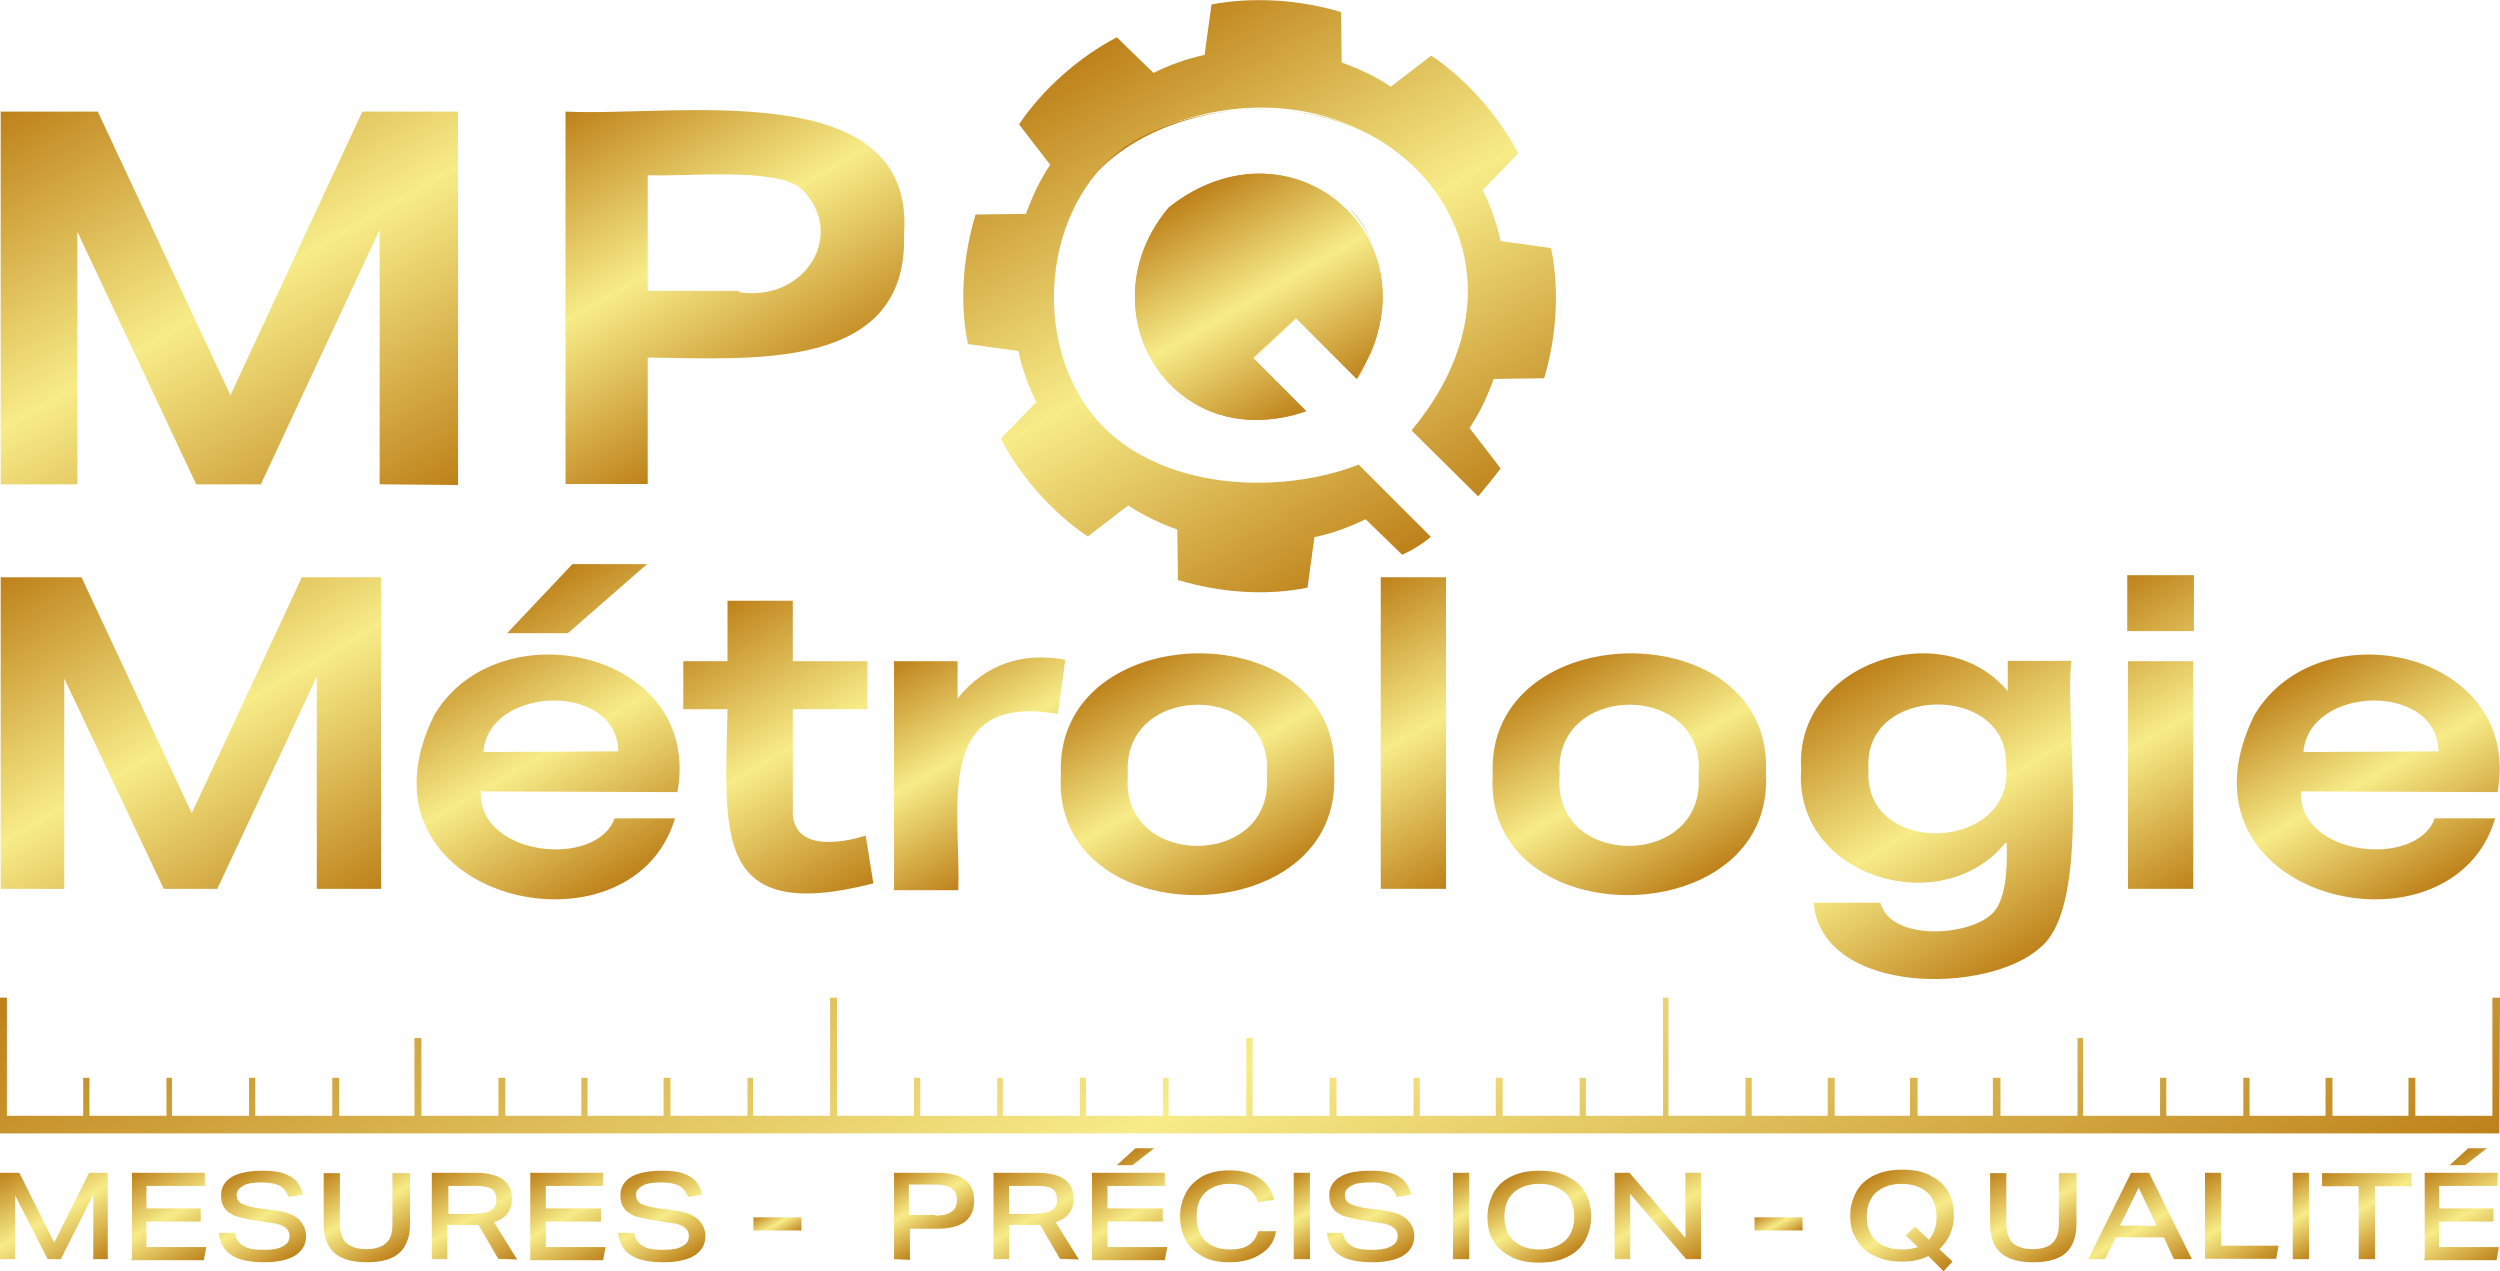 <?xml version="1.0" encoding="UTF-8"?>
<svg id="Calque_2" data-name="Calque 2" xmlns="http://www.w3.org/2000/svg" xmlns:xlink="http://www.w3.org/1999/xlink" viewBox="0 0 72.37 36.79">
  <defs>
    <style>
      .cls-1 {
        fill: url(#linear-gradient-15);
      }

      .cls-2 {
        fill: url(#linear-gradient-13);
      }

      .cls-3 {
        fill: url(#linear-gradient-28);
      }

      .cls-4 {
        fill: url(#linear-gradient-42);
      }

      .cls-5 {
        fill: url(#linear-gradient-2);
      }

      .cls-6 {
        fill: url(#linear-gradient-43);
      }

      .cls-7 {
        fill: url(#linear-gradient-25);
      }

      .cls-8 {
        fill: url(#linear-gradient-10);
      }

      .cls-9 {
        fill: url(#linear-gradient-12);
      }

      .cls-10 {
        fill: url(#linear-gradient-40);
      }

      .cls-11 {
        fill: url(#linear-gradient-27);
      }

      .cls-12 {
        fill: url(#linear-gradient-37);
      }

      .cls-13 {
        fill: url(#linear-gradient-39);
      }

      .cls-14 {
        fill: url(#linear-gradient-45);
        isolation: isolate;
      }

      .cls-15 {
        fill: url(#linear-gradient-26);
      }

      .cls-16 {
        fill: none;
      }

      .cls-17 {
        fill: url(#linear-gradient-4);
      }

      .cls-18 {
        fill: url(#linear-gradient-35);
      }

      .cls-19 {
        fill: url(#linear-gradient-30);
      }

      .cls-20 {
        fill: url(#linear-gradient-44);
      }

      .cls-21 {
        fill: url(#linear-gradient-3);
      }

      .cls-22 {
        fill: url(#linear-gradient-34);
      }

      .cls-23 {
        fill: url(#linear-gradient-5);
      }

      .cls-24 {
        fill: url(#linear-gradient-38);
      }

      .cls-25 {
        fill: url(#linear-gradient-22);
      }

      .cls-26 {
        fill: url(#linear-gradient-24);
      }

      .cls-27 {
        fill: url(#linear-gradient-33);
      }

      .cls-28 {
        fill: url(#linear-gradient-8);
      }

      .cls-29 {
        fill: url(#linear-gradient-14);
      }

      .cls-30 {
        fill: url(#linear-gradient-29);
      }

      .cls-31 {
        fill: url(#linear-gradient-20);
      }

      .cls-32 {
        fill: url(#linear-gradient-17);
      }

      .cls-33 {
        fill: url(#linear-gradient-7);
      }

      .cls-34 {
        fill: url(#linear-gradient-9);
      }

      .cls-35 {
        fill: url(#linear-gradient-11);
      }

      .cls-36 {
        fill: url(#linear-gradient-19);
      }

      .cls-37 {
        fill: url(#linear-gradient-6);
      }

      .cls-38 {
        fill: url(#linear-gradient-36);
      }

      .cls-39 {
        fill: url(#linear-gradient-21);
      }

      .cls-40 {
        fill: url(#linear-gradient-32);
      }

      .cls-41 {
        fill: url(#linear-gradient-41);
      }

      .cls-42 {
        fill: url(#linear-gradient-16);
      }

      .cls-43 {
        fill: url(#linear-gradient);
      }

      .cls-44 {
        fill: url(#linear-gradient-23);
      }

      .cls-45 {
        fill: url(#linear-gradient-31);
      }

      .cls-46 {
        fill: url(#linear-gradient-18);
      }
    </style>
    <linearGradient id="linear-gradient" x1="26.29" y1="13.7" x2="46.08" y2="47.98" gradientUnits="userSpaceOnUse">
      <stop offset="0" stop-color="#be811a"/>
      <stop offset=".5" stop-color="#f7ec88"/>
      <stop offset="1" stop-color="#be811a"/>
    </linearGradient>
    <linearGradient id="linear-gradient-2" x1=".63" y1="33.59" x2="2.49" y2="36.82" xlink:href="#linear-gradient"/>
    <linearGradient id="linear-gradient-3" x1="4.06" y1="33.82" x2="5.68" y2="36.63" xlink:href="#linear-gradient"/>
    <linearGradient id="linear-gradient-4" x1="6.86" y1="33.98" x2="8.31" y2="36.49" xlink:href="#linear-gradient"/>
    <linearGradient id="linear-gradient-5" x1="9.89" y1="33.64" x2="11.46" y2="36.35" xlink:href="#linear-gradient"/>
    <linearGradient id="linear-gradient-6" x1="12.71" y1="33.84" x2="14.42" y2="36.79" xlink:href="#linear-gradient"/>
    <linearGradient id="linear-gradient-7" x1="15.6" y1="33.82" x2="17.23" y2="36.64" xlink:href="#linear-gradient"/>
    <linearGradient id="linear-gradient-8" x1="18.41" y1="33.98" x2="19.86" y2="36.49" xlink:href="#linear-gradient"/>
    <linearGradient id="linear-gradient-9" x1="22.25" y1="34.98" x2="22.76" y2="35.87" xlink:href="#linear-gradient"/>
    <linearGradient id="linear-gradient-10" x1="26.08" y1="33.84" x2="27.28" y2="35.92" xlink:href="#linear-gradient"/>
    <linearGradient id="linear-gradient-11" x1="28.97" y1="33.84" x2="30.67" y2="36.79" xlink:href="#linear-gradient"/>
    <linearGradient id="linear-gradient-12" x1="31.89" y1="33.8" x2="33.52" y2="36.62" xlink:href="#linear-gradient"/>
    <linearGradient id="linear-gradient-13" x1="34.87" y1="34.02" x2="36.27" y2="36.44" xlink:href="#linear-gradient"/>
    <linearGradient id="linear-gradient-14" x1="37.09" y1="34.17" x2="38.29" y2="36.24" xlink:href="#linear-gradient"/>
    <linearGradient id="linear-gradient-15" x1="38.94" y1="33.98" x2="40.39" y2="36.49" xlink:href="#linear-gradient"/>
    <linearGradient id="linear-gradient-16" x1="41.7" y1="34.17" x2="42.9" y2="36.24" xlink:href="#linear-gradient"/>
    <linearGradient id="linear-gradient-17" x1="43.86" y1="33.99" x2="45.28" y2="36.44" xlink:href="#linear-gradient"/>
    <linearGradient id="linear-gradient-18" x1="47.13" y1="33.73" x2="48.84" y2="36.68" xlink:href="#linear-gradient"/>
    <linearGradient id="linear-gradient-19" x1="51.23" y1="34.98" x2="51.74" y2="35.87" xlink:href="#linear-gradient"/>
    <linearGradient id="linear-gradient-20" x1="54.35" y1="33.97" x2="56.04" y2="36.91" xlink:href="#linear-gradient"/>
    <linearGradient id="linear-gradient-21" x1="58.14" y1="33.64" x2="59.7" y2="36.35" xlink:href="#linear-gradient"/>
    <linearGradient id="linear-gradient-22" x1="60.86" y1="34.42" x2="62.38" y2="37.06" xlink:href="#linear-gradient"/>
    <linearGradient id="linear-gradient-23" x1="63.63" y1="34.07" x2="65.23" y2="36.84" xlink:href="#linear-gradient"/>
    <linearGradient id="linear-gradient-24" x1="66" y1="34.17" x2="67.2" y2="36.24" xlink:href="#linear-gradient"/>
    <linearGradient id="linear-gradient-25" x1="68.05" y1="33.48" x2="69.51" y2="36.01" xlink:href="#linear-gradient"/>
    <linearGradient id="linear-gradient-26" x1="70.46" y1="33.8" x2="72.08" y2="36.61" xlink:href="#linear-gradient"/>
    <linearGradient id="linear-gradient-27" x1="2.65" y1="1.71" x2="10.64" y2="15.55" xlink:href="#linear-gradient"/>
    <linearGradient id="linear-gradient-28" x1="17.19" y1="2.75" x2="22.46" y2="11.87" xlink:href="#linear-gradient"/>
    <linearGradient id="linear-gradient-29" x1="2.2" y1="15.46" x2="8.86" y2="26.99" xlink:href="#linear-gradient"/>
    <linearGradient id="linear-gradient-30" x1="14.14" y1="17.74" x2="18.5" y2="25.29" xlink:href="#linear-gradient"/>
    <linearGradient id="linear-gradient-31" x1="20.71" y1="17.59" x2="25.31" y2="25.56" xlink:href="#linear-gradient"/>
    <linearGradient id="linear-gradient-32" x1="26.31" y1="18.89" x2="29.65" y2="24.67" xlink:href="#linear-gradient"/>
    <linearGradient id="linear-gradient-33" x1="32.82" y1="19.23" x2="36.5" y2="25.61" xlink:href="#linear-gradient"/>
    <linearGradient id="linear-gradient-34" x1="38.73" y1="17.43" x2="43.1" y2="25.01" xlink:href="#linear-gradient"/>
    <linearGradient id="linear-gradient-35" x1="45.32" y1="19.23" x2="49" y2="25.61" xlink:href="#linear-gradient"/>
    <linearGradient id="linear-gradient-36" x1="54.13" y1="19.21" x2="58.96" y2="27.56" xlink:href="#linear-gradient"/>
    <linearGradient id="linear-gradient-37" x1="60.34" y1="17.36" x2="64.75" y2="25" xlink:href="#linear-gradient"/>
    <linearGradient id="linear-gradient-38" x1="66.76" y1="19.32" x2="70.45" y2="25.72" xlink:href="#linear-gradient"/>
    <linearGradient id="linear-gradient-39" x1="40.85" y1="12.48" x2="41.05" y2="12.83" xlink:href="#linear-gradient"/>
    <linearGradient id="linear-gradient-40" x1="35.12" y1="10.4" x2="36.44" y2="12.7" xlink:href="#linear-gradient"/>
    <linearGradient id="linear-gradient-41" x1="33.49" y1="3.67" x2="36.81" y2="9.42" xlink:href="#linear-gradient"/>
    <linearGradient id="linear-gradient-42" x1="37.1" y1="7.14" x2="39.3" y2="10.96" xlink:href="#linear-gradient"/>
    <linearGradient id="linear-gradient-43" x1="32.17" y1="1.15" x2="40.74" y2="15.99" xlink:href="#linear-gradient"/>
    <linearGradient id="linear-gradient-44" x1="34.64" y1="5.48" x2="38.22" y2="11.67" xlink:href="#linear-gradient"/>
    <linearGradient id="linear-gradient-45" x1="34.64" y1="5.48" x2="38.22" y2="11.67" xlink:href="#linear-gradient"/>
  </defs>
  <g id="Calque_1-2" data-name="Calque 1">
    <g>
      <path class="cls-43" d="M72.37,28.88h-.22v3.42h-2.23v-1.1h-.2v1.1h-2.2v-1.1h-.2v1.1h-2.2v-1.1h-.18v1.1h-2.23v-1.1h-.18v1.1h-2.23v-2.25h-.16v2.25h-2.23v-1.1h-.22v1.1h-2.18v-1.1h-.22v1.1h-2.18v-1.1h-.2v1.1h-2.2v-1.1h-.18v1.1h-2.23v-3.42h-.16v3.42h-2.23v-1.1h-.18v1.1h-2.23v-1.1h-.2v1.1h-2.2v-1.1h-.18v1.1h-2.23v-1.1h-.2v1.1h-2.23v-2.25h-.18v2.25h-2.25v-1.1h-.16v1.1h-2.23v-1.1h-.18v1.1h-2.23v-1.1h-.16v1.1h-2.23v-1.1h-.18v1.1h-2.23v-3.42h-.2v3.42h-2.23v-1.1h-.16v1.1h-2.23v-1.1h-.2v1.1h-2.2v-1.1h-.18v1.1h-2.2v-1.1h-.2v1.1h-2.23v-2.25h-.2v2.25h-2.18v-1.1h-.2v1.1h-2.23v-1.1h-.18v1.1h-2.23v-1.1h-.16v1.1h-2.23v-1.1h-.18v1.1H.2v-3.42h-.2v3.93h72.35v-.04h0l.02-3.89h0Z"/>
      <g>
        <g>
          <path class="cls-5" d="M2.7,36.45v-1.87l-.94,1.87h-.38l-.94-1.84v1.84H0v-2.5h.56l1.01,2.02,1.01-2.02h.54v2.5h-.43Z"/>
          <path class="cls-21" d="M3.82,36.45v-2.5h2.11v.38h-1.69v.65h1.57v.38h-1.57v.74h1.73l-.07.38h-2.11l.02-.04h0Z"/>
          <path class="cls-17" d="M8.36,34.65c-.04-.09-.09-.18-.16-.25-.07-.07-.13-.09-.25-.13-.09-.02-.22-.04-.36-.04-.22,0-.43.02-.54.09-.13.07-.2.16-.2.27s.04.18.13.25c.09.04.22.09.45.13l.54.07c.31.04.54.13.67.25s.22.29.22.49c0,.25-.11.43-.31.56s-.52.2-.9.2c-.43,0-.74-.07-.94-.2-.22-.13-.34-.36-.38-.65h.47c.02.18.11.29.25.38s.34.11.61.11c.25,0,.43-.04.54-.11.13-.07.18-.16.18-.29,0-.11-.04-.18-.13-.25s-.22-.11-.4-.13l-.47-.07c-.25-.04-.43-.09-.58-.13-.13-.07-.25-.13-.31-.25-.07-.09-.09-.22-.09-.36,0-.22.11-.4.31-.52s.52-.18.9-.18c.22,0,.43.02.58.07s.29.13.38.22c.09.11.16.22.2.4l-.4.07h0Z"/>
          <path class="cls-23" d="M11.4,33.96h.47v1.48c0,.36-.11.65-.31.83s-.52.27-.94.27-.74-.09-.94-.27c-.2-.18-.31-.45-.31-.83v-1.48h.47v1.48c0,.25.07.43.18.54.13.11.31.18.58.18s.47-.07.58-.18c.13-.11.18-.29.18-.54v-1.48h.04Z"/>
          <path class="cls-37" d="M14.43,36.45l-.58-.99h-.9v.99h-.45v-2.5h1.26c.7,0,1.06.25,1.06.76,0,.34-.18.56-.52.67l.67,1.08-.54-.02h0ZM13.74,35.13c.2,0,.36-.02.47-.09s.16-.16.16-.31c0-.13-.04-.25-.13-.31s-.25-.09-.47-.09h-.79v.81h.76Z"/>
          <path class="cls-33" d="M15.35,36.45v-2.5h2.11v.38h-1.66v.65h1.6v.38h-1.6v.74h1.73l-.07.38h-2.11v-.04h0Z"/>
          <path class="cls-28" d="M19.92,34.65c-.04-.09-.09-.18-.16-.25-.07-.07-.13-.09-.25-.13-.09-.02-.22-.04-.36-.04-.22,0-.43.02-.54.09-.13.07-.2.16-.2.27s.04.18.13.25c.09.04.22.09.45.13l.54.07c.31.04.54.13.67.25s.22.29.22.49c0,.25-.11.43-.31.56s-.52.2-.9.2c-.43,0-.74-.07-.94-.2-.22-.13-.34-.36-.38-.65h.47c.02.18.11.29.25.38s.34.11.61.11c.25,0,.43-.04.54-.11.13-.07.18-.16.18-.29,0-.11-.04-.18-.13-.25s-.22-.11-.4-.13l-.47-.07c-.25-.04-.43-.09-.58-.13-.13-.07-.25-.13-.31-.25-.07-.09-.09-.22-.09-.36,0-.22.11-.4.31-.52s.52-.18.9-.18c.22,0,.43.02.58.07s.29.13.38.22c.09.11.16.22.2.4l-.4.07h0Z"/>
          <path class="cls-34" d="M21.81,35.62v-.38h1.39v.38h-1.39Z"/>
        </g>
        <path class="cls-8" d="M25.88,36.45v-2.5h1.26c.36,0,.61.07.79.2.18.13.27.34.27.61s-.09.47-.27.61c-.18.13-.45.2-.83.2h-.76v.9l-.45-.02h0ZM27.07,35.19c.22,0,.38-.04.47-.11.11-.07.16-.18.16-.34s-.04-.27-.16-.34c-.09-.07-.25-.11-.47-.11h-.76v.88h.76v.02h0Z"/>
        <g>
          <path class="cls-35" d="M30.69,36.45l-.58-.99h-.9v.99h-.45v-2.5h1.26c.7,0,1.06.25,1.06.76,0,.34-.18.56-.52.67l.67,1.08-.54-.02h0ZM29.97,35.13c.2,0,.36-.02.47-.09s.16-.16.16-.31c0-.13-.04-.25-.13-.31-.09-.07-.25-.09-.47-.09h-.79v.81h.76Z"/>
          <path class="cls-9" d="M31.61,36.45v-2.5h2.11v.38h-1.66v.65h1.6v.38h-1.6v.74h1.73l-.07.38h-2.11v-.04h0ZM32.78,33.73h-.45l.54-.49h.54l-.63.49h0Z"/>
          <path class="cls-2" d="M36.94,35.62c-.04.29-.18.52-.43.67-.22.16-.54.25-.92.25-.29,0-.54-.04-.76-.16s-.38-.25-.49-.45-.18-.43-.18-.72c0-.27.07-.49.18-.7.11-.2.29-.36.49-.47.22-.11.47-.16.76-.16.7,0,1.15.29,1.3.85l-.47.07c-.07-.18-.16-.31-.29-.4s-.31-.13-.54-.13c-.29,0-.52.09-.7.25-.18.18-.25.4-.25.7s.09.54.25.7c.18.16.4.25.7.25.25,0,.43-.04.56-.13.13-.09.22-.22.27-.4h.52Z"/>
          <path class="cls-29" d="M37.45,36.45v-2.5h.47v2.5h-.47Z"/>
          <path class="cls-1" d="M40.44,34.65c-.04-.09-.09-.18-.16-.25s-.13-.09-.25-.13-.22-.04-.36-.04c-.22,0-.43.02-.54.09-.13.07-.2.16-.2.27s.04.18.13.25c.09.04.22.09.45.13l.54.07c.31.04.54.13.67.25s.22.29.22.49c0,.25-.11.43-.31.56s-.52.2-.9.2c-.43,0-.74-.07-.94-.2-.22-.13-.34-.36-.38-.65h.47c.02.18.11.29.25.38s.34.11.61.11c.25,0,.43-.04.54-.11.13-.07.18-.16.18-.29,0-.11-.04-.18-.13-.25s-.22-.11-.4-.13l-.47-.07c-.25-.04-.43-.09-.58-.13-.13-.07-.25-.13-.31-.25-.07-.09-.09-.22-.09-.36,0-.22.11-.4.31-.52.2-.13.52-.18.9-.18.22,0,.43.02.58.07.16.04.29.13.38.22.09.11.16.22.2.4l-.4.07h0Z"/>
        </g>
        <path class="cls-42" d="M42.06,36.45v-2.5h.47v2.5h-.47Z"/>
        <path class="cls-32" d="M46.06,35.22c0,.27-.07.49-.18.7-.11.2-.29.36-.52.47s-.49.16-.81.16c-.29,0-.56-.04-.79-.16s-.4-.25-.52-.45c-.13-.2-.18-.43-.18-.72,0-.27.07-.49.18-.7.11-.2.29-.36.52-.47s.49-.16.81-.16c.29,0,.56.04.79.16s.4.25.52.45.18.45.18.72ZM45.57,35.22c0-.29-.09-.54-.27-.7-.18-.16-.43-.25-.74-.25s-.56.09-.74.25c-.18.16-.27.4-.27.7s.09.54.27.7c.18.16.43.25.74.25s.56-.09.74-.25.27-.4.27-.7Z"/>
        <g>
          <path class="cls-46" d="M48.81,36.45l-1.62-1.89v1.89h-.45v-2.5h.43l1.62,1.89v-1.89h.45v2.5h-.43Z"/>
          <path class="cls-36" d="M50.79,35.62v-.38h1.39v.38h-1.39Z"/>
          <path class="cls-31" d="M56.25,36.79l-.43-.43c-.22.11-.47.16-.76.16-.22,0-.43-.02-.61-.09-.18-.07-.34-.13-.47-.25s-.22-.25-.31-.43-.11-.36-.11-.56c0-.27.07-.49.18-.7.11-.2.29-.36.52-.47s.49-.16.81-.16c.29,0,.56.04.79.16s.4.25.52.45.18.43.18.72c0,.2-.04.38-.11.54s-.18.31-.31.43l.38.36-.25.27h0ZM55.17,35.76l.27-.25.4.38c.13-.16.22-.38.22-.67s-.09-.54-.27-.7-.43-.25-.74-.25-.56.09-.74.25c-.18.16-.27.4-.27.7s.09.54.27.7.43.25.74.25c.18,0,.34-.02.47-.07l-.36-.34Z"/>
        </g>
        <path class="cls-39" d="M59.64,33.96h.47v1.48c0,.36-.11.65-.31.83s-.52.27-.94.27-.74-.09-.94-.27c-.2-.18-.31-.45-.31-.83v-1.48h.47v1.48c0,.25.07.43.18.54.13.11.31.18.58.18s.47-.07.58-.18.18-.29.18-.54v-1.48h.04Z"/>
        <g>
          <path class="cls-25" d="M62.93,36.45l-.29-.63h-1.39l-.31.63h-.49l1.24-2.5h.52l1.24,2.5h-.49ZM61.91,34.38l-.54,1.1h1.06l-.52-1.1h0Z"/>
          <path class="cls-44" d="M63.83,36.45v-2.5h.47v2.11h1.66l-.07.38h-2.07Z"/>
          <path class="cls-26" d="M66.37,36.45v-2.5h.47v2.5h-.47Z"/>
          <path class="cls-7" d="M68.28,36.45v-2.11h-1.06v-.38h2.59v.38h-1.06v2.11h-.47Z"/>
          <path class="cls-15" d="M70.19,36.45v-2.5h2.11v.38h-1.69v.65h1.57v.38h-1.57v.74h1.73l-.07.38h-2.11l.02-.04h0ZM71.36,33.73h-.45l.54-.49h.54l-.63.49h0Z"/>
        </g>
      </g>
      <g>
        <path class="cls-11" d="M10.99,14.02v-7.37l-3.44,7.37h-1.87l-3.44-7.31v7.31H.02V3.23h2.81l3.84,8.21,3.82-8.21h2.77v10.81l-2.27-.02h0Z"/>
        <path class="cls-3" d="M16.37,14.02V3.23c3.12.16,10.14-1.1,9.8,3.55.13,4-4.45,3.6-7.42,3.57v3.66h-2.38ZM21.4,8.46c1.93.29,3.12-1.71,1.8-2.99-.72-.65-3.44-.34-4.45-.4v3.35h2.65v.04Z"/>
      </g>
      <path class="cls-30" d="M9.17,25.73v-6.14l-2.88,6.14h-1.55l-2.88-6.09v6.09H.02v-9.02h2.34l3.19,6.83,3.19-6.83h2.29v9.02h-1.87Z"/>
      <path class="cls-19" d="M13.92,22.9c-.11,1.89,3.35,2.25,3.87.79h1.75c-1.28,4.29-9.6,2.34-6.97-2.99,1.87-3.15,7.78-1.84,7.04,2.23l-5.69-.02h0ZM17.9,21.75c-.04-2.02-3.75-1.91-3.91.02l3.91-.02h0ZM14.68,18.33l1.89-2h2.16l-2.29,2h-1.75Z"/>
      <path class="cls-45" d="M25.29,25.57c-4.7,1.21-4.29-1.48-4.23-5.04h-1.28v-1.39h1.28v-1.75h1.89v1.75h2.16v1.39h-2.16v2.9c-.04,1.19,1.3,1.01,2.11.76l.22,1.37h0Z"/>
      <path class="cls-40" d="M25.88,25.73v-6.59h1.84v1.08c.81-1.01,1.91-1.35,3.12-1.12l-.22,1.57c-3.66-.65-2.79,2.83-2.88,5.1h-1.87v-.04h0Z"/>
      <g>
        <path class="cls-27" d="M38.62,22.4c.25,4.63-8.18,4.72-7.91.04-.22-4.65,8.16-4.74,7.91-.04ZM36.67,22.45c.25-2.74-4.23-2.72-4.02-.02-.25,2.74,4.25,2.74,4.02.02Z"/>
        <path class="cls-22" d="M39.97,25.73v-9.02h1.89v9.02h-1.89Z"/>
        <path class="cls-18" d="M51.12,22.4c.25,4.63-8.18,4.72-7.91.04-.22-4.65,8.16-4.74,7.91-.04ZM49.17,22.45c.25-2.74-4.23-2.72-4.02-.02-.25,2.74,4.23,2.74,4.02.02Z"/>
        <path class="cls-38" d="M58.05,24.4c-1.84,2.27-6.14.99-5.91-2.14-.2-3.06,4.11-4.5,5.98-2.25v-.88h1.84c-.2,1.82.63,7.06-.9,8.3-1.51,1.37-6.32,1.39-6.56-1.3h1.93c.31,1.12,2.5.97,3.19.36.47-.36.49-1.42.47-2.09h-.04ZM58.07,22.15c.09-2.38-4.16-2.34-3.98.11-.18,2.59,4.27,2.41,3.98-.11Z"/>
        <path class="cls-12" d="M61.58,18.27v-1.62h1.93v1.62h-1.93ZM61.6,25.73v-6.59h1.89v6.59h-1.89Z"/>
        <path class="cls-24" d="M66.61,22.9c-.11,1.89,3.35,2.25,3.87.79h1.75c-1.26,4.29-9.6,2.34-6.97-2.99,1.87-3.15,7.78-1.84,7.04,2.23l-5.69-.02h0ZM70.59,21.75c-.04-2.02-3.75-1.91-3.91.02l3.91-.02h0Z"/>
      </g>
      <g>
        <polygon class="cls-13" points="41.1 12.8 40.8 12.51 40.8 12.51 41.1 12.8"/>
        <path class="cls-10" d="M33.77,11.18s.02.02,0,0c.81.92,2.81,1.17,4.02.74-1.24.4-3.21.2-4.02-.74h0Z"/>
        <path class="cls-41" d="M30.46,8.6c-.34-5.4,7.19-7.01,10.52-3.75-1.84-1.96-5.4-2.07-7.73-1.01-3.12,1.39-3.69,6.09-1.44,8.48-.92-1.01-1.35-2.18-1.35-3.71h0Z"/>
        <path class="cls-4" d="M39.97,8.6c0,.97-.22,1.78-.7,2.36l-1.75-1.75-1.26,1.21h.02l1.26-1.21,1.75,1.75c.94-1.19.94-3.89-.25-4.95h0c.61.61.92,1.46.92,2.59Z"/>
        <path class="cls-6" d="M44.9,7.18l-1.46-.2c-.11-.52-.29-1.01-.52-1.48l1.03-1.06c-.56-1.08-1.51-2.16-2.52-2.83l-1.17.9c-.43-.29-.92-.52-1.42-.7l-.02-1.46c-1.19-.36-2.56-.45-3.75-.22l-.2,1.46c-.52.11-1.01.29-1.48.52l-1.06-1.03c-1.08.56-2.16,1.51-2.83,2.52l.9,1.17c-.29.43-.52.92-.7,1.42l-1.46.02c-.36,1.19-.47,2.54-.22,3.75l1.46.2c.11.52.29,1.01.52,1.48l-1.03,1.06c.56,1.08,1.51,2.16,2.52,2.83l1.17-.9c.43.29.92.52,1.42.7l.02,1.46c1.19.36,2.54.47,3.75.22l.2-1.46c.52-.11,1.01-.29,1.48-.52l1.06,1.03c.29-.13.58-.31.83-.52l-2.09-2.09c-2.61,1.01-6.54.67-8.07-1.98-1.48-2.47-.76-6.41,2.05-7.64,6.16-2.79,12.16,3.1,7.55,8.63.16.16,1.73,1.71,1.93,1.91.22-.27.45-.54.65-.81l-.9-1.17c.29-.43.52-.92.7-1.42l1.46-.02c.36-1.21.45-2.54.2-3.78h0Z"/>
        <path class="cls-20" d="M37.52,9.21l1.75,1.75c2.54-3.93-1.84-7.8-5.44-4.95-2.47,2.95.07,7.24,3.98,5.89l-1.53-1.53h-.02l1.26-1.17h0Z"/>
        <path class="cls-14" d="M37.52,9.21l1.75,1.75c2.54-3.93-1.84-7.8-5.44-4.95-2.47,2.95.07,7.24,3.98,5.89l-1.53-1.53h-.02l1.26-1.17h0Z"/>
        <path class="cls-16" d="M42.74,14.4c-.2-.2-1.78-1.75-1.93-1.91h0c4.61-5.55-1.37-11.38-7.55-8.61-2.83,1.24-3.51,5.13-2.05,7.62,1.53,2.65,5.44,2.99,8.07,1.98l2.09,2.09M39.97,8.6c0,.97-.22,1.75-.7,2.36l-1.75-1.75-1.26,1.21h0l1.53,1.53h.02c-1.24.43-3.17.18-4.02-.72h0c-2.99-3.8,1.46-8.14,5.22-5.17h0c.65.56.97,1.48.97,2.54Z"/>
      </g>
    </g>
  </g>
</svg>